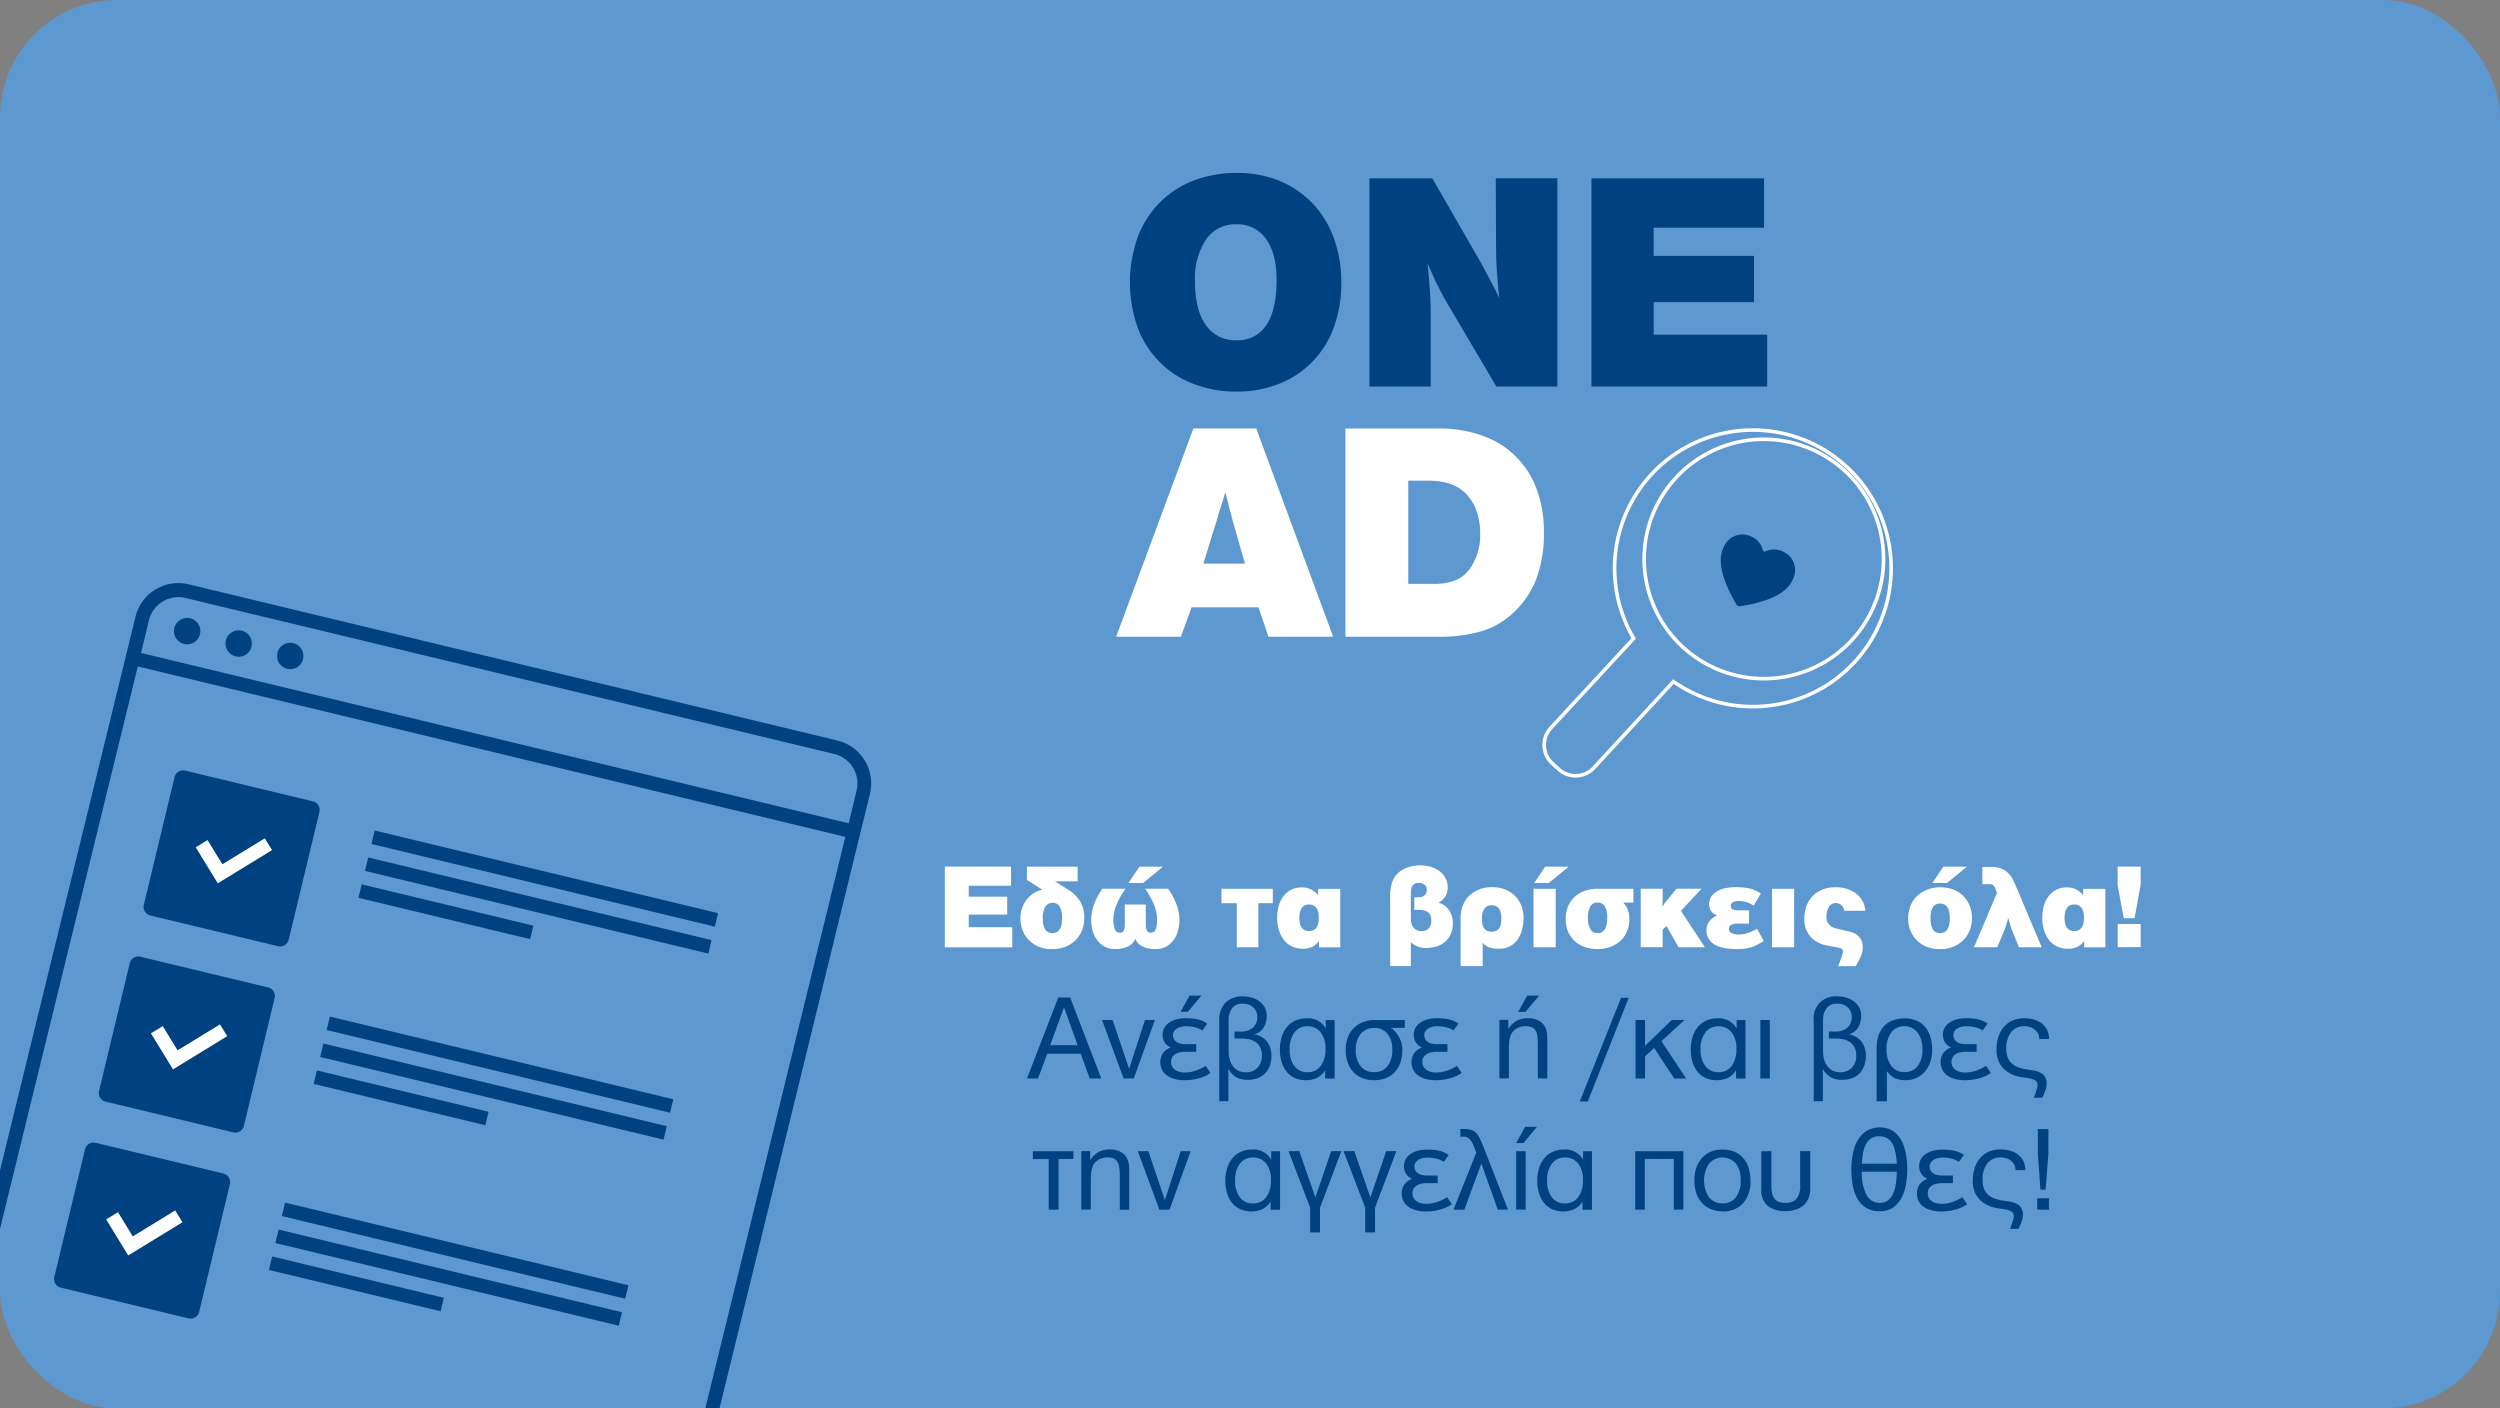 <svg xmlns="http://www.w3.org/2000/svg" xmlns:xlink="http://www.w3.org/1999/xlink" width="426" height="240" viewBox="0 0 426 240">
  <rect x="0" y="0" width="426" height="240" fill="#808080" stroke="none"/>
  <defs>
    <clipPath id="clip-path">
      <rect id="Rectangle_877" data-name="Rectangle 877" width="426" height="240" rx="20" transform="translate(521 1349)" fill="#002e57"/>
    </clipPath>
    <clipPath id="clip-path-2">
      <rect id="Rectangle_889" data-name="Rectangle 889" width="239.523" height="208.33"/>
    </clipPath>
  </defs>
  <g id="Mask_Group_25" data-name="Mask Group 25" transform="translate(-521 -1349)" clip-path="url(#clip-path)">
    <g id="firstpage_894x430_F-02_outline_font" data-name="firstpage_894x430_F-02_outline font" transform="translate(521 1366.55)">
      <path id="Path_1198" data-name="Path 1198" d="M0,0H427V241.931H0Z" transform="translate(-1 -19.481)" fill="#5d98d1"/>
      <g id="Group_3431" data-name="Group 3431" transform="translate(161 129.904)">
        <path id="Path_1133" data-name="Path 1133" d="M160.665,107.767V94.02h11.281v3.265h-7.208v1.856h6.555V102.2h-6.555v2.148h7.414v3.428H160.665Z" transform="translate(-160.665 -93.805)" fill="#fff"/>
        <path id="Path_1134" data-name="Path 1134" d="M178.677,102.771a5.667,5.667,0,0,1-.4,2.156,4.839,4.839,0,0,1-1.125,1.675,5.13,5.13,0,0,1-1.718,1.083,6,6,0,0,1-2.2.4,6.185,6.185,0,0,1-2.2-.378,5.092,5.092,0,0,1-1.71-1.083,4.911,4.911,0,0,1-1.117-1.658,5.488,5.488,0,0,1-.4-2.139,5.265,5.265,0,0,1,.284-1.744,5.053,5.053,0,0,1,.773-1.443,4.724,4.724,0,0,1,2.655-1.684l-2.612-1.675V94.025h8.643v2.5H173.7l2.328,1.486a6.066,6.066,0,0,1,1.924,1.9A5.124,5.124,0,0,1,178.677,102.771Zm-3.78,0a3.964,3.964,0,0,0-.378-1.907,1.318,1.318,0,0,0-1.246-.67,1.386,1.386,0,0,0-1.237.679,3.6,3.6,0,0,0-.43,1.942c0,1.693.55,2.534,1.641,2.534C174.355,105.349,174.9,104.489,174.9,102.771Z" transform="translate(-154.921 -93.802)" fill="#fff"/>
        <path id="Path_1135" data-name="Path 1135" d="M189.533,103.261a6.632,6.632,0,0,1-.223,1.624,4.673,4.673,0,0,1-.713,1.555,4.06,4.06,0,0,1-1.272,1.168,3.691,3.691,0,0,1-1.907.464,6.546,6.546,0,0,1-1.1-.095,3.627,3.627,0,0,1-.979-.309,3.074,3.074,0,0,1-.8-.55,2.243,2.243,0,0,1-.533-.833,2.433,2.433,0,0,1-1.315,1.375,5.062,5.062,0,0,1-2.071.412,3.691,3.691,0,0,1-1.907-.464,3.992,3.992,0,0,1-1.28-1.168,4.752,4.752,0,0,1-.713-1.555,6.524,6.524,0,0,1-.223-1.624,8.106,8.106,0,0,1,.481-2.809,12.024,12.024,0,0,1,1.418-2.663h3.944a14.4,14.4,0,0,0-1.581,2.852,6.676,6.676,0,0,0-.481,2.423,4.858,4.858,0,0,0,.223,1.581.892.892,0,0,0,.928.627.625.625,0,0,0,.516-.206,1.093,1.093,0,0,0,.223-.507,2.882,2.882,0,0,0,.06-.61v-3.471H183.8v3.471a2.88,2.88,0,0,0,.06.61,1.2,1.2,0,0,0,.232.507.612.612,0,0,0,.5.206.882.882,0,0,0,.919-.627,4.858,4.858,0,0,0,.223-1.581,6.861,6.861,0,0,0-.481-2.423,14,14,0,0,0-1.564-2.852h3.926a12.022,12.022,0,0,1,1.418,2.663A7.585,7.585,0,0,1,189.533,103.261Zm-6.186-6.452h-2.492l1.856-2.784h4.021Z" transform="translate(-149.557 -93.802)" fill="#fff"/>
        <path id="Path_1136" data-name="Path 1136" d="M193.1,98.574v7.509h-3.677V98.574h-2.612V96.117h8.746v2.457Z" transform="translate(-139.673 -92.122)" fill="#fff"/>
        <path id="Path_1137" data-name="Path 1137" d="M199.2,106.19v-1.074a3.262,3.262,0,0,1-1.186,1.014,3.666,3.666,0,0,1-1.572.309,4.208,4.208,0,0,1-1.8-.369A3.79,3.79,0,0,1,193.262,105a5.134,5.134,0,0,1-.876-1.684,7.221,7.221,0,0,1-.309-2.174,7.081,7.081,0,0,1,.292-2.122,4.845,4.845,0,0,1,.842-1.624,3.778,3.778,0,0,1,1.314-1.04,3.9,3.9,0,0,1,1.718-.369,3.528,3.528,0,0,1,1.546.318,3.947,3.947,0,0,1,1.254,1.005V96.233h3.78V106.2H199.2Zm-.034-5.017a2.846,2.846,0,0,0-.421-1.693,1.414,1.414,0,0,0-1.22-.576c-1.108,0-1.667.765-1.667,2.294,0,1.486.55,2.225,1.641,2.225C198.606,103.424,199.164,102.676,199.164,101.173Z" transform="translate(-135.441 -92.229)" fill="#fff"/>
        <path id="Path_1138" data-name="Path 1138" d="M213.429,103.773a4.414,4.414,0,0,1-.361,1.856,3.749,3.749,0,0,1-.971,1.314,3.946,3.946,0,0,1-1.452.782,6.089,6.089,0,0,1-1.8.258,3.831,3.831,0,0,1-1.418-.241,3.166,3.166,0,0,1-1.151-.773v4.107H202.75V99.314a7.319,7.319,0,0,1,.438-2.784,3.858,3.858,0,0,1,1.443-1.735,5.483,5.483,0,0,1,1.452-.653,6.321,6.321,0,0,1,1.735-.241,6.526,6.526,0,0,1,1.933.275,4.92,4.92,0,0,1,1.495.773,3.525,3.525,0,0,1,.971,1.194,3.432,3.432,0,0,1,.344,1.546,2.829,2.829,0,0,1-1.572,2.577,3.072,3.072,0,0,1,1.778,1.246A3.806,3.806,0,0,1,213.429,103.773Zm-3.66-.473c0-1.211-.7-1.813-2.1-1.813h-.8V99.339h.679A1.523,1.523,0,0,0,208.618,99a1.2,1.2,0,0,0,.378-.936,1.031,1.031,0,0,0-.412-.859,1.572,1.572,0,0,0-1-.318c-.876,0-1.306.567-1.306,1.693v4.562a2.473,2.473,0,0,0,.086.619,1.85,1.85,0,0,0,.284.636,1.822,1.822,0,0,0,.55.5,1.7,1.7,0,0,0,.876.206,1.557,1.557,0,0,0,1.3-.507A2.006,2.006,0,0,0,209.769,103.3Z" transform="translate(-126.87 -93.901)" fill="#fff"/>
        <path id="Path_1139" data-name="Path 1139" d="M220.134,101.214a7.637,7.637,0,0,1-.292,2.148,5.169,5.169,0,0,1-.825,1.658,3.606,3.606,0,0,1-1.3,1.065,3.863,3.863,0,0,1-1.727.369,5.887,5.887,0,0,1-1.589-.189,2.32,2.32,0,0,1-1.229-.868v4.021h-3.763v-8.17a5.933,5.933,0,0,1,.378-2.148,4.648,4.648,0,0,1,1.074-1.658,4.94,4.94,0,0,1,1.684-1.083,6,6,0,0,1,2.2-.4,6.219,6.219,0,0,1,2.2.378,4.835,4.835,0,0,1,1.693,1.074,4.959,4.959,0,0,1,1.1,1.65A5.592,5.592,0,0,1,220.134,101.214Zm-3.78.146c0-1.538-.55-2.311-1.658-2.311a1.442,1.442,0,0,0-1.237.584,2.893,2.893,0,0,0-.421,1.7c0,1.486.55,2.225,1.658,2.225S216.354,102.829,216.354,101.36Z" transform="translate(-121.521 -92.244)" fill="#fff"/>
        <path id="Path_1140" data-name="Path 1140" d="M216.3,107.763V97.8h3.78v9.966Zm2.62-10.954h-2.492l1.856-2.784H222.3Z" transform="translate(-115.992 -93.802)" fill="#fff"/>
        <path id="Path_1141" data-name="Path 1141" d="M229.145,98.471a3.418,3.418,0,0,1,.79,1.289,4.269,4.269,0,0,1,.266,1.452,5.548,5.548,0,0,1-.4,2.139,4.665,4.665,0,0,1-1.125,1.632,5.17,5.17,0,0,1-1.718,1.04,6.186,6.186,0,0,1-2.2.369,6.385,6.385,0,0,1-2.2-.361,4.975,4.975,0,0,1-1.71-1.031,4.725,4.725,0,0,1-1.117-1.624,5.9,5.9,0,0,1,0-4.244,4.631,4.631,0,0,1,1.126-1.624,4.971,4.971,0,0,1,1.727-1.031,6.47,6.47,0,0,1,2.208-.361h6.091v2.354h-1.744Zm-2.724,2.56a3.6,3.6,0,0,0-.412-1.9,1.4,1.4,0,0,0-1.272-.662,1.313,1.313,0,0,0-1.2.67,3.812,3.812,0,0,0-.4,1.933,3.716,3.716,0,0,0,.412,1.933,1.358,1.358,0,0,0,1.237.67C225.872,103.669,226.422,102.792,226.422,101.031Z" transform="translate(-113.547 -92.122)" fill="#fff"/>
        <path id="Path_1142" data-name="Path 1142" d="M232.885,106.087l-2.062-3.634-.653.636v2.99h-3.737V96.112h3.737v1.942c0,.12,0,.232-.009.318a3,3,0,0,0-.017.3c-.009.112-.017.284-.034.515.163-.249.292-.438.378-.567a3.251,3.251,0,0,1,.335-.421l1.718-2.088h4.253l-3.514,3.78,4.09,6.194Z" transform="translate(-107.853 -92.126)" fill="#fff"/>
        <path id="Path_1143" data-name="Path 1143" d="M242.411,105.131c-.421.258-.808.481-1.151.662a5.643,5.643,0,0,1-1.065.43,6.024,6.024,0,0,1-1.134.223,12.648,12.648,0,0,1-1.349.06,12.915,12.915,0,0,1-1.667-.112,5.577,5.577,0,0,1-1.641-.455,3.2,3.2,0,0,1-1.254-.979,2.662,2.662,0,0,1-.5-1.693,2.388,2.388,0,0,1,.473-1.452,3.255,3.255,0,0,1,1.323-1.04,2.007,2.007,0,0,1-1.366-1.8,2.4,2.4,0,0,1,.438-1.486,3.265,3.265,0,0,1,1.1-.919,5,5,0,0,1,1.443-.473,9,9,0,0,1,1.469-.137,12.482,12.482,0,0,1,2.285.189,5.279,5.279,0,0,1,2.088.911l-1.229,2.062a5.1,5.1,0,0,0-1.151-.6,4.56,4.56,0,0,0-1.5-.206,1.533,1.533,0,0,0-.9.241.694.694,0,0,0-.344.584.591.591,0,0,0,.361.619,3.055,3.055,0,0,0,1.074.146H239.9v2.268H238a2.369,2.369,0,0,0-1.177.223.833.833,0,0,0-.361.765.728.728,0,0,0,.447.61,2.272,2.272,0,0,0,1.143.258,4.684,4.684,0,0,0,1.8-.309c.5-.206.962-.43,1.4-.662Z" transform="translate(-102.86 -92.244)" fill="#fff"/>
        <path id="Path_1144" data-name="Path 1144" d="M238.836,106.083V96.117h3.78v9.966Z" transform="translate(-97.893 -92.122)" fill="#fff"/>
        <path id="Path_1145" data-name="Path 1145" d="M248.675,99.969a1.492,1.492,0,0,0-.473-.945,1.383,1.383,0,0,0-.962-.352,1.286,1.286,0,0,0-1.2.713,3.5,3.5,0,0,0-.387,1.7,1.809,1.809,0,0,0,.438,1.229,2.137,2.137,0,0,0,1.194.67l2.208.515a4.294,4.294,0,0,1,.885.3,2.64,2.64,0,0,1,.747.516,2.459,2.459,0,0,1,.524.773,2.826,2.826,0,0,1,.2,1.117,3.8,3.8,0,0,1-.4,1.675c-.266.55-.524,1.065-.79,1.546h-3.007c.043-.137.112-.326.206-.558s.189-.473.275-.722.163-.481.232-.687a1.75,1.75,0,0,0,.1-.507.5.5,0,0,0-.249-.5,2.072,2.072,0,0,0-.55-.189l-1.821-.352a5.08,5.08,0,0,1-2.9-1.495,4.459,4.459,0,0,1-1.048-3.144,6.042,6.042,0,0,1,.378-2.174,4.719,4.719,0,0,1,1.074-1.675,4.84,4.84,0,0,1,1.675-1.074,5.984,5.984,0,0,1,2.208-.378,6.242,6.242,0,0,1,1.959.292,4.833,4.833,0,0,1,1.564.816,4.179,4.179,0,0,1,1.065,1.263,4,4,0,0,1,.464,1.641h-3.617Z" transform="translate(-95.429 -92.237)" fill="#fff"/>
        <path id="Path_1146" data-name="Path 1146" d="M262.576,102.771a5.667,5.667,0,0,1-.4,2.156,4.838,4.838,0,0,1-1.125,1.675,5.129,5.129,0,0,1-1.718,1.083,6,6,0,0,1-2.2.4,6.185,6.185,0,0,1-2.2-.378,5.091,5.091,0,0,1-1.71-1.083,5.04,5.04,0,0,1-1.117-1.658,5.488,5.488,0,0,1-.4-2.139,5.592,5.592,0,0,1,.4-2.148,4.769,4.769,0,0,1,1.125-1.658,5.218,5.218,0,0,1,1.727-1.083,6.081,6.081,0,0,1,2.208-.4,6.22,6.22,0,0,1,2.2.378,4.834,4.834,0,0,1,1.693,1.074,4.96,4.96,0,0,1,1.1,1.65A5.3,5.3,0,0,1,262.576,102.771Zm-3.78.009c0-1.641-.558-2.466-1.684-2.466-1.065,0-1.607.833-1.607,2.509s.55,2.526,1.641,2.526S258.8,104.489,258.8,102.78Zm-.473-5.971h-2.492l1.864-2.784h4.029Z" transform="translate(-87.55 -93.802)" fill="#fff"/>
        <path id="Path_1147" data-name="Path 1147" d="M265.6,107.744l-1.229-3.033c-.043-.112-.094-.258-.155-.447s-.12-.378-.18-.584-.112-.4-.163-.576-.086-.309-.112-.4q-.026.129-.1.412c-.052.189-.112.4-.172.6s-.12.4-.172.576a3,3,0,0,1-.12.352l-1.306,3.093h-3.961l3.926-9.27c-.026-.069-.052-.146-.086-.223s-.052-.155-.077-.223a1.527,1.527,0,0,1-.1-.249,1.291,1.291,0,0,0-.361-.567,1.065,1.065,0,0,0-.747-.215h-1.125V94.049h1.529a4.458,4.458,0,0,1,1.821.326,3.564,3.564,0,0,1,1.194.876,5.068,5.068,0,0,1,.808,1.254c.215.473.438.971.653,1.495l4.107,9.743H265.6Z" transform="translate(-82.565 -93.782)" fill="#fff"/>
        <path id="Path_1148" data-name="Path 1148" d="M271.518,106.19v-1.074a3.261,3.261,0,0,1-1.186,1.014,3.666,3.666,0,0,1-1.572.309,4.208,4.208,0,0,1-1.8-.369A3.892,3.892,0,0,1,265.573,105a5.05,5.05,0,0,1-.876-1.684,7.22,7.22,0,0,1-.309-2.174,7.364,7.364,0,0,1,.292-2.122,4.694,4.694,0,0,1,.842-1.624,3.778,3.778,0,0,1,1.315-1.04,3.9,3.9,0,0,1,1.718-.369,3.464,3.464,0,0,1,1.538.318,4.043,4.043,0,0,1,1.254,1.005V96.233h3.78V106.2h-3.608Zm-.034-5.017a2.845,2.845,0,0,0-.421-1.693,1.414,1.414,0,0,0-1.22-.576c-1.108,0-1.667.765-1.667,2.294,0,1.486.55,2.225,1.641,2.225C270.925,103.424,271.483,102.676,271.483,101.173Z" transform="translate(-77.376 -92.229)" fill="#fff"/>
        <path id="Path_1149" data-name="Path 1149" d="M274.384,102.814h-1.839l-1.04-5.593v-3.2h3.926v3.093Zm-2.861,4.932V103.8h3.9v3.943Z" transform="translate(-71.66 -93.802)" fill="#fff"/>
      </g>
      <g id="Group_3432" data-name="Group 3432" transform="translate(175 152.104)">
        <path id="Path_1150" data-name="Path 1150" d="M170.644,120.192l-1.529-4.21h-5.7l-1.572,4.21h-1.882l5.335-13.806h2.019l5.31,13.807h-1.985Zm-4.373-12.131-2.345,6.461h4.657Z" transform="translate(-159.964 -106.076)" fill="#004281"/>
        <path id="Path_1151" data-name="Path 1151" d="M172.468,118.482h-1.735l-3.677-9.966h1.8l2.818,8.334,2.7-8.334h1.693Z" transform="translate(-154.271 -104.366)" fill="#004281"/>
        <path id="Path_1152" data-name="Path 1152" d="M181.117,119.376a5.407,5.407,0,0,1-.67.421,6.914,6.914,0,0,1-.962.4,9.717,9.717,0,0,1-1.263.309,9.063,9.063,0,0,1-1.589.12,6.122,6.122,0,0,1-1.555-.189,4.119,4.119,0,0,1-1.3-.558,2.687,2.687,0,0,1-.885-.954,2.77,2.77,0,0,1-.326-1.366,2.536,2.536,0,0,1,.481-1.589,2.9,2.9,0,0,1,1.3-.928,2.35,2.35,0,0,1-1.031-.825,2.508,2.508,0,0,1-.017-2.62,2.8,2.8,0,0,1,.919-.876,4.3,4.3,0,0,1,1.246-.5,6.058,6.058,0,0,1,1.34-.155,12.9,12.9,0,0,1,1.4.069,6.846,6.846,0,0,1,1.014.2,4.377,4.377,0,0,1,.747.292,5.82,5.82,0,0,1,.6.352l-.842,1.177a1.57,1.57,0,0,0-.284-.172,4.288,4.288,0,0,0-.541-.241,4.76,4.76,0,0,0-.842-.215,6.968,6.968,0,0,0-1.22-.094,2.959,2.959,0,0,0-.7.086,2.382,2.382,0,0,0-.687.266,1.633,1.633,0,0,0-.524.473,1.178,1.178,0,0,0-.206.7,1.322,1.322,0,0,0,.18.7,1.461,1.461,0,0,0,.473.473,1.934,1.934,0,0,0,.679.266,3.948,3.948,0,0,0,.773.086h1.856v1.3h-1.839a4.588,4.588,0,0,0-.928.095,2.372,2.372,0,0,0-.773.292,1.58,1.58,0,0,0-.541.524,1.735,1.735,0,0,0,0,1.641,1.741,1.741,0,0,0,.533.558,2.26,2.26,0,0,0,.747.318,3.442,3.442,0,0,0,.825.1,5.5,5.5,0,0,0,1.332-.155,6.646,6.646,0,0,0,1.083-.361c.309-.137.576-.266.773-.378a3.96,3.96,0,0,0,.387-.241Zm-3.858-10.4h-1.246l1.529-2.766h2.019Z" transform="translate(-149.844 -106.214)" fill="#004281"/>
        <path id="Path_1153" data-name="Path 1153" d="M187.026,116.389a4.839,4.839,0,0,1-.309,1.8,3.673,3.673,0,0,1-.833,1.289,3.39,3.39,0,0,1-1.28.773,5.017,5.017,0,0,1-1.641.258,3.913,3.913,0,0,1-1.89-.43,3.812,3.812,0,0,1-1.383-1.426v5.49h-1.555V110.452a4.118,4.118,0,0,1,1.1-3.136,4.164,4.164,0,0,1,2.964-1.031,5.307,5.307,0,0,1,1.461.206,3.957,3.957,0,0,1,1.3.627,3.333,3.333,0,0,1,.919,1.04,2.894,2.894,0,0,1,.344,1.443,3.732,3.732,0,0,1-.524,1.993,2.624,2.624,0,0,1-1.641,1.168,3.3,3.3,0,0,1,2.225,1.246A3.909,3.909,0,0,1,187.026,116.389Zm-1.632-.06a2.84,2.84,0,0,0-.309-1.4,2.436,2.436,0,0,0-.808-.885,3.149,3.149,0,0,0-1.134-.455,6.424,6.424,0,0,0-1.289-.12h-1.125v-1.194h1.065a2.96,2.96,0,0,0,2.1-.679,2.307,2.307,0,0,0,.722-1.778,2.162,2.162,0,0,0-.67-1.65,2.547,2.547,0,0,0-1.839-.636,2.069,2.069,0,0,0-1.8.79,3.456,3.456,0,0,0-.576,2.053v5.241a5.256,5.256,0,0,0,.18,1.4,3.49,3.49,0,0,0,.55,1.151,2.592,2.592,0,0,0,.919.773,2.84,2.84,0,0,0,1.306.275,2.6,2.6,0,0,0,1.95-.756A2.891,2.891,0,0,0,185.394,116.329Z" transform="translate(-145.374 -106.157)" fill="#004281"/>
        <path id="Path_1154" data-name="Path 1154" d="M191.573,118.608v-1.383a3.645,3.645,0,0,1-1.375,1.28,4.351,4.351,0,0,1-1.933.4,4.476,4.476,0,0,1-1.821-.361,3.851,3.851,0,0,1-1.392-1.04,4.916,4.916,0,0,1-.876-1.641,6.989,6.989,0,0,1-.309-2.156,7.082,7.082,0,0,1,.318-2.217,5.038,5.038,0,0,1,.911-1.684,3.976,3.976,0,0,1,1.443-1.074,4.638,4.638,0,0,1,1.89-.369,3.394,3.394,0,0,1,3.248,1.735v-1.443h1.512v9.966h-1.615Zm.06-5.026a4.414,4.414,0,0,0-.825-2.844,2.758,2.758,0,0,0-2.26-1.022,2.635,2.635,0,0,0-2.208,1.065,4.663,4.663,0,0,0-.816,2.887,4.494,4.494,0,0,0,.816,2.827,2.655,2.655,0,0,0,2.208,1.048,2.7,2.7,0,0,0,2.268-1.057A4.628,4.628,0,0,0,191.633,113.582Z" transform="translate(-140.771 -104.492)" fill="#004281"/>
        <path id="Path_1155" data-name="Path 1155" d="M197.74,109.831a3.5,3.5,0,0,1,.765.636,4.841,4.841,0,0,1,.636.885,5.208,5.208,0,0,1,.438,1.074,4.187,4.187,0,0,1,.163,1.177,6.561,6.561,0,0,1-.335,2.174,4.507,4.507,0,0,1-.962,1.624,4,4,0,0,1-1.521,1.022,5.5,5.5,0,0,1-2,.352,5.324,5.324,0,0,1-2-.361,4.2,4.2,0,0,1-1.521-1.022,4.583,4.583,0,0,1-.971-1.632,6.361,6.361,0,0,1-.344-2.165,5.916,5.916,0,0,1,.344-2.071,4.446,4.446,0,0,1,.988-1.6,4.605,4.605,0,0,1,1.546-1.031,5.162,5.162,0,0,1,2-.369h5.189v1.323H197.74Zm.284,3.754a4.156,4.156,0,0,0-.825-2.723,2.811,2.811,0,0,0-2.277-1,2.982,2.982,0,0,0-1.289.266,2.891,2.891,0,0,0-.979.747,3.511,3.511,0,0,0-.636,1.16,4.96,4.96,0,0,0-.223,1.521,4.263,4.263,0,0,0,.842,2.835,2.85,2.85,0,0,0,2.311,1.005,2.769,2.769,0,0,0,2.26-1.005A4.36,4.36,0,0,0,198.023,113.586Z" transform="translate(-135.778 -104.358)" fill="#004281"/>
        <path id="Path_1156" data-name="Path 1156" d="M204.856,117.658a5.407,5.407,0,0,1-.67.421,6.916,6.916,0,0,1-.962.4,9.716,9.716,0,0,1-1.263.309,9,9,0,0,1-1.589.12,6.121,6.121,0,0,1-1.555-.189,4.119,4.119,0,0,1-1.3-.558,2.687,2.687,0,0,1-.885-.954,2.77,2.77,0,0,1-.326-1.366,2.536,2.536,0,0,1,.481-1.589,2.9,2.9,0,0,1,1.3-.928,2.35,2.35,0,0,1-1.031-.825,2.508,2.508,0,0,1-.017-2.62,2.8,2.8,0,0,1,.919-.876,4.3,4.3,0,0,1,1.246-.5,6.058,6.058,0,0,1,1.34-.155,12.9,12.9,0,0,1,1.4.069,6.845,6.845,0,0,1,1.014.2,4.111,4.111,0,0,1,.747.292,5.82,5.82,0,0,1,.6.352l-.833,1.177a1.571,1.571,0,0,0-.284-.172,4.286,4.286,0,0,0-.541-.241,4.76,4.76,0,0,0-.842-.215,6.933,6.933,0,0,0-1.211-.094,2.959,2.959,0,0,0-.7.086,2.658,2.658,0,0,0-.687.266,1.633,1.633,0,0,0-.524.473,1.178,1.178,0,0,0-.206.7,1.322,1.322,0,0,0,.18.7,1.382,1.382,0,0,0,.473.473,1.956,1.956,0,0,0,.67.266,3.948,3.948,0,0,0,.773.086h1.856v1.3H200.6a4.589,4.589,0,0,0-.928.095,2.372,2.372,0,0,0-.773.292,1.58,1.58,0,0,0-.541.524,1.525,1.525,0,0,0-.206.825,1.557,1.557,0,0,0,.206.816,1.657,1.657,0,0,0,.533.558,2.26,2.26,0,0,0,.747.318,3.442,3.442,0,0,0,.825.1,5.5,5.5,0,0,0,1.332-.155,6.647,6.647,0,0,0,1.083-.361c.309-.137.576-.266.773-.378a3.96,3.96,0,0,0,.387-.241Z" transform="translate(-130.781 -104.496)" fill="#004281"/>
        <path id="Path_1157" data-name="Path 1157" d="M211.164,120.33v-5.877a8.561,8.561,0,0,0-.1-1.452,2.3,2.3,0,0,0-.344-.928,1.319,1.319,0,0,0-.644-.5,3.052,3.052,0,0,0-1.014-.146,2.924,2.924,0,0,0-1.529.4,2.239,2.239,0,0,0-.962,1.108,3.07,3.07,0,0,0-.163.473,4.5,4.5,0,0,0-.1.533c-.026.2-.052.421-.06.67s-.017.55-.017.876v4.82h-1.615v-9.966h1.512v1.546a4.212,4.212,0,0,1,1.452-1.4,4.027,4.027,0,0,1,1.959-.43,3.665,3.665,0,0,1,1.735.4,2.422,2.422,0,0,1,1.1,1.074c.077.155.146.3.206.455a2.821,2.821,0,0,1,.12.5,5.7,5.7,0,0,1,.06.6c.017.223.017.49.017.808v6.435Zm-2.1-11.349h-1.246l1.529-2.766h2.019Z" transform="translate(-124.115 -106.214)" fill="#004281"/>
        <path id="Path_1158" data-name="Path 1158" d="M213.575,124.083h-1.366l7.028-17.664h1.306Z" transform="translate(-118.012 -106.05)" fill="#004281"/>
        <path id="Path_1159" data-name="Path 1159" d="M224.06,118.478l-3.411-5.2-1.555,1.426v3.78h-1.615V108.52h1.615v4.4l4.553-4.4h2.165l-3.926,3.608,4.21,6.358H224.06Z" transform="translate(-113.78 -104.362)" fill="#004281"/>
        <path id="Path_1160" data-name="Path 1160" d="M230.412,118.608v-1.383a3.6,3.6,0,0,1-1.383,1.28,4.351,4.351,0,0,1-1.933.4,4.476,4.476,0,0,1-1.821-.361,3.851,3.851,0,0,1-1.392-1.04,4.916,4.916,0,0,1-.876-1.641,6.988,6.988,0,0,1-.309-2.156,7.082,7.082,0,0,1,.318-2.217,5.038,5.038,0,0,1,.911-1.684,3.976,3.976,0,0,1,1.443-1.074,4.638,4.638,0,0,1,1.89-.369,3.394,3.394,0,0,1,3.248,1.735v-1.443h1.512v9.966h-1.607Zm.06-5.026a4.413,4.413,0,0,0-.825-2.844,2.758,2.758,0,0,0-2.26-1.022,2.635,2.635,0,0,0-2.208,1.065,4.608,4.608,0,0,0-.816,2.887,4.494,4.494,0,0,0,.816,2.827,2.655,2.655,0,0,0,2.208,1.048,2.7,2.7,0,0,0,2.268-1.057A4.683,4.683,0,0,0,230.472,113.582Z" transform="translate(-109.59 -104.492)" fill="#004281"/>
        <path id="Path_1161" data-name="Path 1161" d="M229.273,118.482v-9.966h1.615v9.966Z" transform="translate(-104.31 -104.366)" fill="#004281"/>
        <path id="Path_1162" data-name="Path 1162" d="M243.2,116.389a4.838,4.838,0,0,1-.309,1.8,3.672,3.672,0,0,1-.833,1.289,3.39,3.39,0,0,1-1.28.773,5.017,5.017,0,0,1-1.641.258,3.913,3.913,0,0,1-1.89-.43,3.733,3.733,0,0,1-1.375-1.426v5.49h-1.555V110.452a3.719,3.719,0,0,1,4.064-4.167,5.307,5.307,0,0,1,1.461.206,3.957,3.957,0,0,1,1.3.627,3.333,3.333,0,0,1,.919,1.04,2.894,2.894,0,0,1,.344,1.443,3.732,3.732,0,0,1-.524,1.993,2.624,2.624,0,0,1-1.641,1.168,3.294,3.294,0,0,1,2.225,1.246A3.921,3.921,0,0,1,243.2,116.389Zm-1.641-.06a2.84,2.84,0,0,0-.309-1.4,2.436,2.436,0,0,0-.808-.885,3.311,3.311,0,0,0-1.134-.455,6.424,6.424,0,0,0-1.289-.12H236.9v-1.194h1.065a2.96,2.96,0,0,0,2.1-.679,2.337,2.337,0,0,0,.722-1.778,2.162,2.162,0,0,0-.67-1.65,2.547,2.547,0,0,0-1.839-.636,2.069,2.069,0,0,0-1.8.79,3.456,3.456,0,0,0-.576,2.053v5.241a5.255,5.255,0,0,0,.18,1.4,3.489,3.489,0,0,0,.55,1.151,2.592,2.592,0,0,0,.919.773,2.815,2.815,0,0,0,1.306.275,2.6,2.6,0,0,0,1.95-.756A2.81,2.81,0,0,0,241.562,116.329Z" transform="translate(-100.258 -106.157)" fill="#004281"/>
        <path id="Path_1163" data-name="Path 1163" d="M249.729,113.69a6.5,6.5,0,0,1-.335,2.139,4.939,4.939,0,0,1-.936,1.641,4.108,4.108,0,0,1-1.443,1.057,4.45,4.45,0,0,1-1.839.369,4.264,4.264,0,0,1-1.847-.352,3.553,3.553,0,0,1-1.315-1.194v5.138h-1.753v-8.952a7.214,7.214,0,0,1,.249-2.01,4.5,4.5,0,0,1,.653-1.4,3.734,3.734,0,0,1,.919-.919,4.417,4.417,0,0,1,1.04-.533,5.361,5.361,0,0,1,1.04-.249,7.3,7.3,0,0,1,.9-.06,5.045,5.045,0,0,1,1.985.378,4.022,4.022,0,0,1,1.469,1.074,4.876,4.876,0,0,1,.911,1.684A7.8,7.8,0,0,1,249.729,113.69Zm-1.658,0a5.71,5.71,0,0,0-.215-1.641,3.75,3.75,0,0,0-.61-1.246,2.928,2.928,0,0,0-.971-.808,2.815,2.815,0,0,0-1.263-.292,2.7,2.7,0,0,0-2.234,1.04,4.453,4.453,0,0,0-.825,2.835,4.632,4.632,0,0,0,.816,2.9,2.729,2.729,0,0,0,2.285,1.04,2.659,2.659,0,0,0,2.208-1.04A4.458,4.458,0,0,0,248.071,113.69Z" transform="translate(-95.486 -104.488)" fill="#004281"/>
        <path id="Path_1164" data-name="Path 1164" d="M254.875,117.658a5.406,5.406,0,0,1-.67.421,6.916,6.916,0,0,1-.962.4,9.717,9.717,0,0,1-1.263.309,9.1,9.1,0,0,1-1.6.12,6.121,6.121,0,0,1-1.555-.189,4.119,4.119,0,0,1-1.3-.558,2.687,2.687,0,0,1-.885-.954,2.77,2.77,0,0,1-.326-1.366,2.536,2.536,0,0,1,.481-1.589,2.9,2.9,0,0,1,1.3-.928,2.35,2.35,0,0,1-1.031-.825,2.508,2.508,0,0,1-.017-2.62,2.8,2.8,0,0,1,.919-.876,4.3,4.3,0,0,1,1.246-.5,6.058,6.058,0,0,1,1.34-.155,12.9,12.9,0,0,1,1.4.069,6.845,6.845,0,0,1,1.014.2,4.376,4.376,0,0,1,.747.292,5.817,5.817,0,0,1,.6.352l-.842,1.177a1.57,1.57,0,0,0-.284-.172c-.138-.069-.318-.155-.541-.241a4.849,4.849,0,0,0-.833-.215,6.968,6.968,0,0,0-1.22-.094,2.959,2.959,0,0,0-.7.086,2.659,2.659,0,0,0-.687.266,1.633,1.633,0,0,0-.524.473,1.178,1.178,0,0,0-.206.7,1.322,1.322,0,0,0,.18.7,1.382,1.382,0,0,0,.473.473,1.934,1.934,0,0,0,.679.266,3.948,3.948,0,0,0,.773.086h1.856v1.3H250.6a4.589,4.589,0,0,0-.928.095,2.372,2.372,0,0,0-.773.292,1.581,1.581,0,0,0-.541.524,1.736,1.736,0,0,0,0,1.641,1.74,1.74,0,0,0,.533.558,2.259,2.259,0,0,0,.747.318,3.442,3.442,0,0,0,.825.1,5.5,5.5,0,0,0,1.332-.155,6.647,6.647,0,0,0,1.083-.361c.309-.137.576-.266.773-.378a3.958,3.958,0,0,0,.387-.241Z" transform="translate(-90.623 -104.496)" fill="#004281"/>
        <path id="Path_1165" data-name="Path 1165" d="M258.87,111.881a1.983,1.983,0,0,0-.206-.936,2.229,2.229,0,0,0-.558-.679,2.456,2.456,0,0,0-.816-.421,3.275,3.275,0,0,0-.971-.137,2.723,2.723,0,0,0-2.234,1.014,4.372,4.372,0,0,0-.825,2.835,3.971,3.971,0,0,0,.232,1.443,2.771,2.771,0,0,0,.662,1.014,3.155,3.155,0,0,0,1.031.653,6.631,6.631,0,0,0,1.34.361l1.452.232a3.121,3.121,0,0,1,1.555.679,2.034,2.034,0,0,1,.593,1.615,3.242,3.242,0,0,1-.249,1.2c-.172.43-.326.808-.49,1.134h-1.426a4.416,4.416,0,0,1,.172-.507c.077-.189.146-.378.206-.576s.112-.4.163-.576a1.954,1.954,0,0,0,.069-.524.87.87,0,0,0-.344-.747,3.282,3.282,0,0,0-1.229-.4l-1.065-.163a5.5,5.5,0,0,1-3.17-1.495,4.414,4.414,0,0,1-1.168-3.248,6.881,6.881,0,0,1,.326-2.156,4.938,4.938,0,0,1,.936-1.684,4.04,4.04,0,0,1,1.495-1.083,5.015,5.015,0,0,1,1.985-.378,5.523,5.523,0,0,1,1.675.241,4.1,4.1,0,0,1,1.34.679,2.928,2.928,0,0,1,.876,1.108,3.39,3.39,0,0,1,.318,1.5H258.87Z" transform="translate(-86.387 -104.492)" fill="#004281"/>
      </g>
      <g id="Group_3433" data-name="Group 3433" transform="translate(176 174.459)">
        <path id="Path_1166" data-name="Path 1166" d="M164.495,122.238v8.643h-1.675v-8.626h-2.7v-1.34h6.908v1.323Z" transform="translate(-160.122 -116.765)" fill="#004281"/>
        <path id="Path_1167" data-name="Path 1167" d="M171.256,131.011v-5.877a7.669,7.669,0,0,0-.112-1.452,2.305,2.305,0,0,0-.369-.928,1.438,1.438,0,0,0-.653-.5,3.171,3.171,0,0,0-2.5.258,2.239,2.239,0,0,0-.962,1.108,3.073,3.073,0,0,0-.163.473,4.344,4.344,0,0,0-.1.541,6.686,6.686,0,0,0-.06.67c-.009.249-.017.55-.017.876V131H164.7v-9.966h1.512v1.546a4.212,4.212,0,0,1,1.452-1.4,4.126,4.126,0,0,1,1.959-.43,3.665,3.665,0,0,1,1.735.4,2.422,2.422,0,0,1,1.1,1.074,3.548,3.548,0,0,1,.206.455,2.822,2.822,0,0,1,.12.5,5.694,5.694,0,0,1,.06.6c.017.223.017.49.017.808v6.435h-1.607Z" transform="translate(-156.445 -116.895)" fill="#004281"/>
        <path id="Path_1168" data-name="Path 1168" d="M175.45,130.881h-1.735l-3.677-9.966h1.8l2.818,8.334,2.7-8.334h1.693Z" transform="translate(-152.159 -116.765)" fill="#004281"/>
        <path id="Path_1169" data-name="Path 1169" d="M186.021,131.007v-1.383a3.645,3.645,0,0,1-1.375,1.28,4.351,4.351,0,0,1-1.933.4,4.476,4.476,0,0,1-1.821-.361,3.851,3.851,0,0,1-1.392-1.04,4.767,4.767,0,0,1-.876-1.641,6.988,6.988,0,0,1-.309-2.156,7.082,7.082,0,0,1,.318-2.217,5.039,5.039,0,0,1,.911-1.684,3.976,3.976,0,0,1,1.443-1.074,4.638,4.638,0,0,1,1.89-.369,3.394,3.394,0,0,1,3.248,1.735v-1.443h1.512v9.966h-1.615Zm.06-5.026a4.413,4.413,0,0,0-.825-2.844,2.758,2.758,0,0,0-2.26-1.022,2.635,2.635,0,0,0-2.208,1.065,4.663,4.663,0,0,0-.816,2.887,4.494,4.494,0,0,0,.816,2.827A2.655,2.655,0,0,0,183,129.941a2.7,2.7,0,0,0,2.268-1.057A4.683,4.683,0,0,0,186.082,125.981Z" transform="translate(-145.513 -116.891)" fill="#004281"/>
        <path id="Path_1170" data-name="Path 1170" d="M189.65,130.549v4.21h-1.675v-4.21l-3.694-9.64h1.839l2.741,7.887,2.7-7.887h1.735Z" transform="translate(-140.722 -116.769)" fill="#004281"/>
        <path id="Path_1171" data-name="Path 1171" d="M194.849,130.549v4.21h-1.675v-4.21l-3.694-9.64h1.839l2.741,7.887,2.7-7.887h1.735Z" transform="translate(-136.547 -116.769)" fill="#004281"/>
        <path id="Path_1172" data-name="Path 1172" d="M203.532,130.054a5.412,5.412,0,0,1-.67.421,6.915,6.915,0,0,1-.962.4,9.712,9.712,0,0,1-1.263.309,9,9,0,0,1-1.589.12,6.121,6.121,0,0,1-1.555-.189,4.118,4.118,0,0,1-1.3-.558,2.634,2.634,0,0,1-1.211-2.3,2.536,2.536,0,0,1,.481-1.589,2.9,2.9,0,0,1,1.3-.928,2.35,2.35,0,0,1-1.031-.825,2.508,2.508,0,0,1-.017-2.62,2.8,2.8,0,0,1,.919-.876,4.3,4.3,0,0,1,1.246-.5,6.058,6.058,0,0,1,1.34-.155,12.9,12.9,0,0,1,1.4.069,6.847,6.847,0,0,1,1.014.2,4.112,4.112,0,0,1,.747.292,5.811,5.811,0,0,1,.6.352l-.833,1.177a1.571,1.571,0,0,0-.284-.172,4.281,4.281,0,0,0-.541-.241,4.758,4.758,0,0,0-.842-.215,6.932,6.932,0,0,0-1.211-.095,2.958,2.958,0,0,0-.7.086,2.381,2.381,0,0,0-.687.266,1.633,1.633,0,0,0-.524.473,1.178,1.178,0,0,0-.206.7,1.322,1.322,0,0,0,.18.7,1.382,1.382,0,0,0,.473.473,1.956,1.956,0,0,0,.67.266,3.948,3.948,0,0,0,.773.086h1.856v1.3H199.27a4.591,4.591,0,0,0-.928.094,2.372,2.372,0,0,0-.773.292,1.58,1.58,0,0,0-.541.524,1.525,1.525,0,0,0-.206.825,1.557,1.557,0,0,0,.206.816,1.657,1.657,0,0,0,.533.558,2.259,2.259,0,0,0,.747.318,3.442,3.442,0,0,0,.825.1,5.5,5.5,0,0,0,1.332-.155,6.647,6.647,0,0,0,1.083-.361c.309-.137.576-.266.773-.378a3.97,3.97,0,0,0,.387-.241Z" transform="translate(-132.128 -116.883)" fill="#004281"/>
        <path id="Path_1173" data-name="Path 1173" d="M207.42,132.56c-.112-.3-.232-.644-.369-1.031s-.284-.79-.43-1.22-.3-.859-.464-1.3-.309-.868-.464-1.28c-.352-.979-.7-1.985-1.065-3.033l-1.1,2.973c-.146.412-.309.842-.473,1.28s-.326.876-.481,1.3-.309.842-.447,1.237-.275.756-.4,1.074h-1.856l3.883-9.717-.473-1.22c-.4-1.005-.945-1.5-1.658-1.5h-.576v-1.3h.55a4.863,4.863,0,0,1,1.3.146,1.787,1.787,0,0,1,.868.558,4.627,4.627,0,0,1,.7,1.125c.215.473.481,1.1.773,1.864l3.926,10.052H207.42Z" transform="translate(-128.198 -118.445)" fill="#004281"/>
        <path id="Path_1174" data-name="Path 1174" d="M207.041,121.379H205.8l1.529-2.766h2.019ZM205.8,132.729v-9.966h1.615v9.966Z" transform="translate(-123.446 -118.613)" fill="#004281"/>
        <path id="Path_1175" data-name="Path 1175" d="M215.507,131.007v-1.383a3.6,3.6,0,0,1-1.383,1.28,4.352,4.352,0,0,1-1.933.4,4.476,4.476,0,0,1-1.821-.361,3.779,3.779,0,0,1-1.392-1.04,4.916,4.916,0,0,1-.876-1.641,6.99,6.99,0,0,1-.309-2.156,7.082,7.082,0,0,1,.318-2.217,5.038,5.038,0,0,1,.911-1.684,3.976,3.976,0,0,1,1.443-1.074,4.638,4.638,0,0,1,1.89-.369,3.394,3.394,0,0,1,3.248,1.735v-1.443h1.512v9.966h-1.607Zm.069-5.026a4.414,4.414,0,0,0-.825-2.844,2.758,2.758,0,0,0-2.26-1.022,2.635,2.635,0,0,0-2.208,1.065,4.609,4.609,0,0,0-.816,2.887,4.494,4.494,0,0,0,.816,2.827,2.655,2.655,0,0,0,2.208,1.048,2.7,2.7,0,0,0,2.268-1.057A4.682,4.682,0,0,0,215.576,125.981Z" transform="translate(-121.843 -116.891)" fill="#004281"/>
        <path id="Path_1176" data-name="Path 1176" d="M223.623,130.881v-8.643h-4.94v8.643H217.05v-9.966h8.2v9.966Z" transform="translate(-114.408 -116.765)" fill="#004281"/>
        <path id="Path_1177" data-name="Path 1177" d="M232.194,126.015a5.619,5.619,0,0,1-1.246,3.892,4.43,4.43,0,0,1-3.471,1.392,5.162,5.162,0,0,1-2-.369,4.281,4.281,0,0,1-1.529-1.057,4.6,4.6,0,0,1-.971-1.658,6.756,6.756,0,0,1-.335-2.2,6.581,6.581,0,0,1,.335-2.165,4.673,4.673,0,0,1,.971-1.658,4.237,4.237,0,0,1,1.521-1.065,5.539,5.539,0,0,1,3.978,0,4.225,4.225,0,0,1,1.495,1.057,4.57,4.57,0,0,1,.936,1.65A7.071,7.071,0,0,1,232.194,126.015ZM230.535,126a4.456,4.456,0,0,0-.825-2.852,3.024,3.024,0,0,0-4.571.026,5.251,5.251,0,0,0,0,5.73,2.87,2.87,0,0,0,2.337,1.031,2.714,2.714,0,0,0,2.251-1.048A4.648,4.648,0,0,0,230.535,126Z" transform="translate(-109.92 -116.891)" fill="#004281"/>
        <path id="Path_1178" data-name="Path 1178" d="M237.305,127.332a4.06,4.06,0,0,1-.326,1.684,3.255,3.255,0,0,1-.9,1.186,3.7,3.7,0,0,1-1.34.7,5.709,5.709,0,0,1-1.667.223,4.654,4.654,0,0,1-3.016-.885,3.505,3.505,0,0,1-1.091-2.887v-6.435h1.718v5.8a6.921,6.921,0,0,0,.1,1.254,2.394,2.394,0,0,0,.369.945,1.768,1.768,0,0,0,.722.6,2.951,2.951,0,0,0,1.194.206,2.5,2.5,0,0,0,1.882-.662,3.4,3.4,0,0,0,.636-2.354v-5.8h1.718Z" transform="translate(-104.842 -116.765)" fill="#004281"/>
        <path id="Path_1179" data-name="Path 1179" d="M247,125.87a14.3,14.3,0,0,1-.215,2.474,7.787,7.787,0,0,1-.739,2.277,4.71,4.71,0,0,1-1.418,1.675,3.826,3.826,0,0,1-2.285.653,4.262,4.262,0,0,1-2.466-.653,4.414,4.414,0,0,1-1.478-1.675,7.366,7.366,0,0,1-.722-2.277,16.268,16.268,0,0,1-.2-2.474,14.868,14.868,0,0,1,.215-2.517,7.677,7.677,0,0,1,.765-2.32,4.768,4.768,0,0,1,1.495-1.7,4.606,4.606,0,0,1,4.124-.318,3.738,3.738,0,0,1,1.254.919,5.134,5.134,0,0,1,.851,1.323,8.717,8.717,0,0,1,.507,1.538,11.434,11.434,0,0,1,.249,1.6C246.98,124.925,247,125.414,247,125.87Zm-1.778-1.005c-.026-.421-.069-.833-.12-1.229a9.014,9.014,0,0,0-.249-1.237,3.8,3.8,0,0,0-.481-1.108,2.616,2.616,0,0,0-.825-.8,2.468,2.468,0,0,0-1.289-.309,2.413,2.413,0,0,0-1.555.464,3.064,3.064,0,0,0-.876,1.168,5.519,5.519,0,0,0-.412,1.521c-.069.541-.12,1.048-.163,1.529h5.971Zm-5.962,1.357a8.433,8.433,0,0,0,.8,3.969,2.507,2.507,0,0,0,2.328,1.332,2.133,2.133,0,0,0,1.263-.378,2.9,2.9,0,0,0,.876-1.074,5.745,5.745,0,0,0,.507-1.675,13.892,13.892,0,0,0,.18-2.174h-5.954Z" transform="translate(-98.004 -118.567)" fill="#004281"/>
        <path id="Path_1180" data-name="Path 1180" d="M252.235,130.054a5.409,5.409,0,0,1-.67.421,6.913,6.913,0,0,1-.962.4,9.712,9.712,0,0,1-1.263.309,9.1,9.1,0,0,1-1.6.12,6.121,6.121,0,0,1-1.555-.189,4.119,4.119,0,0,1-1.3-.558,2.634,2.634,0,0,1-1.211-2.3,2.536,2.536,0,0,1,.481-1.589,2.9,2.9,0,0,1,1.3-.928,2.35,2.35,0,0,1-1.031-.825,2.508,2.508,0,0,1-.017-2.62,2.8,2.8,0,0,1,.919-.876,4.3,4.3,0,0,1,1.246-.5,6.058,6.058,0,0,1,1.34-.155,12.9,12.9,0,0,1,1.4.069,6.846,6.846,0,0,1,1.014.2,4.378,4.378,0,0,1,.747.292,5.814,5.814,0,0,1,.6.352l-.842,1.177a1.572,1.572,0,0,0-.284-.172,4.281,4.281,0,0,0-.541-.241,4.85,4.85,0,0,0-.833-.215,6.966,6.966,0,0,0-1.22-.095,2.957,2.957,0,0,0-.7.086,2.382,2.382,0,0,0-.687.266,1.633,1.633,0,0,0-.524.473,1.178,1.178,0,0,0-.206.7,1.322,1.322,0,0,0,.18.7,1.382,1.382,0,0,0,.473.473,1.934,1.934,0,0,0,.679.266,3.948,3.948,0,0,0,.773.086H249.8v1.3h-1.839a4.592,4.592,0,0,0-.928.094,2.372,2.372,0,0,0-.773.292,1.58,1.58,0,0,0-.541.524,1.735,1.735,0,0,0,0,1.641,1.739,1.739,0,0,0,.533.558,2.258,2.258,0,0,0,.747.318,3.442,3.442,0,0,0,.825.1,5.5,5.5,0,0,0,1.332-.155,6.647,6.647,0,0,0,1.083-.361c.309-.137.576-.266.773-.378a3.972,3.972,0,0,0,.387-.241Z" transform="translate(-93.026 -116.883)" fill="#004281"/>
        <path id="Path_1181" data-name="Path 1181" d="M256.23,124.283a2.007,2.007,0,0,0-.206-.936,2.131,2.131,0,0,0-.558-.679,2.456,2.456,0,0,0-.816-.421,3.581,3.581,0,0,0-.971-.137,2.723,2.723,0,0,0-2.234,1.014,4.388,4.388,0,0,0-.825,2.835,3.971,3.971,0,0,0,.232,1.443,2.771,2.771,0,0,0,.662,1.014,3.155,3.155,0,0,0,1.031.653,6.628,6.628,0,0,0,1.34.361l1.452.223a3.121,3.121,0,0,1,1.555.679,2.034,2.034,0,0,1,.593,1.615,3.242,3.242,0,0,1-.249,1.2c-.172.43-.327.808-.49,1.134h-1.426a4.413,4.413,0,0,1,.172-.507c.077-.189.146-.378.206-.576s.112-.4.163-.576a1.955,1.955,0,0,0,.069-.524.87.87,0,0,0-.344-.747,3.132,3.132,0,0,0-1.229-.4l-1.065-.163a5.5,5.5,0,0,1-3.17-1.495,4.414,4.414,0,0,1-1.168-3.248,6.881,6.881,0,0,1,.326-2.156,4.937,4.937,0,0,1,.936-1.684,4.213,4.213,0,0,1,1.495-1.083,4.868,4.868,0,0,1,1.985-.378,5.523,5.523,0,0,1,1.675.241,4.1,4.1,0,0,1,1.34.679,2.928,2.928,0,0,1,.876,1.108,3.539,3.539,0,0,1,.318,1.5Z" transform="translate(-88.79 -116.895)" fill="#004281"/>
        <path id="Path_1182" data-name="Path 1182" d="M255.042,132.56v-1.942h2v1.942Zm1.426-3.4h-.876l-.447-6.126v-4.21h1.8v4.21Z" transform="translate(-83.9 -118.445)" fill="#004281"/>
      </g>
      <g id="Group_3434" data-name="Group 3434" transform="translate(192.538 11.924)">
        <path id="Path_1183" data-name="Path 1183" d="M327.743,78.819a21.583,21.583,0,0,1-1.276,7.591,16.142,16.142,0,0,1-9.3,9.619,19.179,19.179,0,0,1-7.275,1.333,19.925,19.925,0,0,1-7.4-1.333,16.219,16.219,0,0,1-9.461-9.619,23.066,23.066,0,0,1,0-15.3,16.819,16.819,0,0,1,3.705-5.886,16.5,16.5,0,0,1,5.756-3.784A20.244,20.244,0,0,1,310,60.112a18.556,18.556,0,0,1,7.247,1.361,16.3,16.3,0,0,1,5.592,3.813,16.864,16.864,0,0,1,3.626,5.914A21.856,21.856,0,0,1,327.743,78.819Zm-11.025-.48q0-4.524-1.813-7a5.924,5.924,0,0,0-5.061-2.48,6,6,0,0,0-5.168,2.61,12.089,12.089,0,0,0-1.864,7.139q0,4.8,1.836,7.4a6.036,6.036,0,0,0,5.247,2.61,5.724,5.724,0,0,0,5.089-2.61Q316.721,83.408,316.718,78.339Z" transform="translate(-291.724 -60.112)" fill="#004281"/>
        <path id="Path_1184" data-name="Path 1184" d="M347.79,96.368l-8.9-15.081-.695-1.333-.695-1.333-1.44-3.248q.263,2.61.4,4.66c.09,1.367.136,2.711.136,4.022V96.362H326.157V60.88h10.709l7.67,13.319c.282.5.548.966.8,1.412s.508.926.774,1.44.576,1.1.932,1.757.763,1.463,1.226,2.423c-.181-1.706-.311-3.214-.4-4.53s-.136-2.643-.136-4l-.051-11.828h10.495V96.357H347.79Z" transform="translate(-285.342 -59.97)" fill="#004281"/>
        <path id="Path_1185" data-name="Path 1185" d="M358.074,96.366V60.884h29.411V69.3H368.675v4.8h17.1V81.98h-17.1v5.541h19.34v8.845H358.074Z" transform="translate(-279.427 -59.969)" fill="#004281"/>
      </g>
      <g id="Group_3435" data-name="Group 3435" transform="translate(190.194 55.461)">
        <path id="Path_1186" data-name="Path 1186" d="M315.7,132.324l-1.706-5.01h-11.4l-1.813,5.01H289.747l13.161-35.483h10.709l13.11,35.483Zm-5.812-18.752q-.373-1.279-.508-1.864c-.09-.39-.181-.729-.265-1.011a10.512,10.512,0,0,1-.265-1.039c-.09-.407-.26-1.056-.508-1.943-.215.746-.407,1.384-.587,1.92s-.328,1.022-.452,1.463-.249.87-.373,1.277-.26.825-.4,1.254l-1.92,6.236H311.7Z" transform="translate(-289.747 -96.841)" fill="#fff"/>
        <path id="Path_1187" data-name="Path 1187" d="M356.53,114.525a22.064,22.064,0,0,1-1.254,7.834,15.522,15.522,0,0,1-3.807,5.756,13.992,13.992,0,0,1-5.405,3.225,25.581,25.581,0,0,1-7.7.988H322.7V96.846h15.877a21.489,21.489,0,0,1,7.484,1.226,15.079,15.079,0,0,1,9.218,9.088A20.532,20.532,0,0,1,356.53,114.525Zm-10.867.164a11.175,11.175,0,0,0-.638-3.863,7.909,7.909,0,0,0-1.813-2.9,7.364,7.364,0,0,0-2.717-1.678,12.1,12.1,0,0,0-3.835-.508h-3.248v17.583h4.264a10.088,10.088,0,0,0,3.705-.587,5.753,5.753,0,0,0,2.48-1.92A9.934,9.934,0,0,0,345.662,114.689Z" transform="translate(-283.638 -96.84)" fill="#fff"/>
      </g>
      <g id="heart_4" transform="translate(293.214 73.498)">
        <path id="Path_1188" data-name="Path 1188" d="M377.279,114l-.3.644c-.7,1.853-.362,4.7,2.321,9.325a.713.713,0,0,0,.723.339c5.281-.842,7.7-2.372,8.693-4.089l.3-.644a3.431,3.431,0,0,0-1.2-4.281c-.181-.107-.35-.2-.52-.282a3.386,3.386,0,0,0-3.039-.034.3.3,0,0,1-.4-.169c-.006-.006-.006-.017-.011-.023a3.4,3.4,0,0,0-1.943-2.333,5.594,5.594,0,0,0-.565-.226A3.423,3.423,0,0,0,377.279,114Z" transform="translate(-376.658 -112.058)" fill="#004281"/>
      </g>
      <path id="Path_1189" data-name="Path 1189" d="M359.751,154.609l13.556-14.686a23.562,23.562,0,1,0-6.778-7.343l-14.121,15.25a4.27,4.27,0,0,0,.237,6.021l1.051.966a4.263,4.263,0,0,0,6.021-.169A.246.246,0,0,1,359.751,154.609Zm8.563-35.584a20.394,20.394,0,1,1,0,.023v-.023Z" transform="translate(-88.148 -41.337)" fill="none" stroke="#fff" stroke-width="0.615"/>
      <g id="Group_3437" data-name="Group 3437">
        <g id="Group_3436" data-name="Group 3436" transform="translate(0 34.194)" clip-path="url(#clip-path-2)">
          <g id="Checklist" transform="translate(-14.922 47.613)">
            <g id="Browser">
              <path id="Path_1190" data-name="Path 1190" d="M-11.06,233.168,26.67,79.02a6.351,6.351,0,0,1,7.653-4.652l110.521,26.605a6.353,6.353,0,0,1,4.681,7.653L111.8,262.733Z" transform="translate(12.485 -72.992)" fill="none"/>
              <circle id="Ellipse_255" data-name="Ellipse 255" cx="2.256" cy="2.256" r="2.256" transform="translate(44.557 5.935)" fill="#004281"/>
              <circle id="Ellipse_256" data-name="Ellipse 256" cx="2.256" cy="2.256" r="2.256" transform="translate(53.339 8.046)" fill="#004281"/>
              <circle id="Ellipse_257" data-name="Ellipse 257" cx="2.256" cy="2.256" r="2.256" transform="translate(62.12 10.163)" fill="#004281"/>
              <path id="Path_1191" data-name="Path 1191" d="M145.375,100.032,34.854,73.421a7.522,7.522,0,0,0-9.078,5.542v.012l-38,155.27,125.153,30.129L150.935,109.1A7.522,7.522,0,0,0,145.375,100.032ZM34.3,75.747l110.521,26.576a5.172,5.172,0,0,1,3.844,6.222c0,.006,0,.012-.006.012l-1.343,5.583L26.73,85.116l1.343-5.583A5.169,5.169,0,0,1,34.3,75.747ZM-9.378,232.518,26.177,87.413l120.564,29.042L111.187,261.537Z" transform="translate(12.227 -73.208)" fill="#004281"/>
            </g>
            <g id="Tick" transform="translate(24.131 95.332)">
              <rect id="Rectangle_880" data-name="Rectangle 880" width="2.361" height="60.199" transform="matrix(0.234, -0.972, 0.972, 0.234, 38.813, 12.531)" fill="#004281"/>
              <rect id="Rectangle_881" data-name="Rectangle 881" width="2.361" height="60.199" transform="matrix(0.234, -0.972, 0.972, 0.234, 37.715, 17.126)" fill="#004281"/>
              <rect id="Rectangle_882" data-name="Rectangle 882" width="2.361" height="30.099" transform="matrix(0.234, -0.972, 0.972, 0.234, 36.614, 21.71)" fill="#004281"/>
              <path id="Path_1192" data-name="Path 1192" d="M14.637,151.366,36.4,156.6a1.5,1.5,0,0,1,1.111,1.814l-5.234,21.761a1.5,1.5,0,0,1-1.814,1.111L8.7,176.053a1.5,1.5,0,0,1-1.111-1.814l5.234-21.761A1.5,1.5,0,0,1,14.637,151.366Z" transform="translate(-7.546 -151.323)" fill="#004281"/>
              <path id="Path_1193" data-name="Path 1193" d="M26.589,160.8l-7.229,4.426L16.836,161.1l-2.012,1.233,3.757,6.141,9.241-5.658Z" transform="translate(-5.942 -149.234)" fill="#fff"/>
            </g>
            <g id="Tick-2" transform="translate(39.391 31.917)">
              <rect id="Rectangle_883" data-name="Rectangle 883" width="2.361" height="60.199" transform="matrix(0.234, -0.972, 0.972, 0.234, 38.825, 12.542)" fill="#004281"/>
              <rect id="Rectangle_884" data-name="Rectangle 884" width="2.361" height="60.199" transform="matrix(0.234, -0.972, 0.972, 0.234, 37.723, 17.132)" fill="#004281"/>
              <rect id="Rectangle_885" data-name="Rectangle 885" width="2.361" height="30.099" transform="matrix(0.234, -0.972, 0.972, 0.234, 36.612, 21.713)" fill="#004281"/>
              <path id="Path_1194" data-name="Path 1194" d="M27.141,99.4,48.9,104.637a1.5,1.5,0,0,1,1.111,1.814l-5.234,21.761a1.5,1.5,0,0,1-1.814,1.111L21.2,124.089a1.5,1.5,0,0,1-1.111-1.814l5.234-21.761A1.5,1.5,0,0,1,27.141,99.4Z" transform="translate(-20.05 -99.361)" fill="#004281"/>
              <path id="Path_1195" data-name="Path 1195" d="M39.1,108.844,31.87,113.27l-2.53-4.123-2.012,1.227,3.757,6.141,9.246-5.658Z" transform="translate(-18.445 -97.271)" fill="#fff"/>
            </g>
            <g id="Tick-3" transform="translate(31.755 63.627)">
              <rect id="Rectangle_886" data-name="Rectangle 886" width="2.361" height="60.199" transform="matrix(0.234, -0.972, 0.972, 0.234, 38.827, 12.537)" fill="#004281"/>
              <rect id="Rectangle_887" data-name="Rectangle 887" width="2.361" height="60.199" transform="matrix(0.234, -0.972, 0.972, 0.234, 37.724, 17.127)" fill="#004281"/>
              <rect id="Rectangle_888" data-name="Rectangle 888" width="2.361" height="30.099" transform="matrix(0.234, -0.972, 0.972, 0.234, 36.612, 21.714)" fill="#004281"/>
              <path id="Path_1196" data-name="Path 1196" d="M20.884,125.387l21.761,5.234a1.5,1.5,0,0,1,1.111,1.814L38.522,154.2a1.5,1.5,0,0,1-1.814,1.111l-21.761-5.234a1.5,1.5,0,0,1-1.111-1.814L19.07,126.5A1.5,1.5,0,0,1,20.884,125.387Z" transform="translate(-13.793 -125.344)" fill="#004281"/>
              <path id="Path_1197" data-name="Path 1197" d="M32.846,134.824l-7.234,4.425-2.524-4.129-2.012,1.233,3.757,6.141,9.241-5.658Z" transform="translate(-12.188 -123.255)" fill="#fff"/>
            </g>
          </g>
        </g>
      </g>
    </g>
  </g>
</svg>
